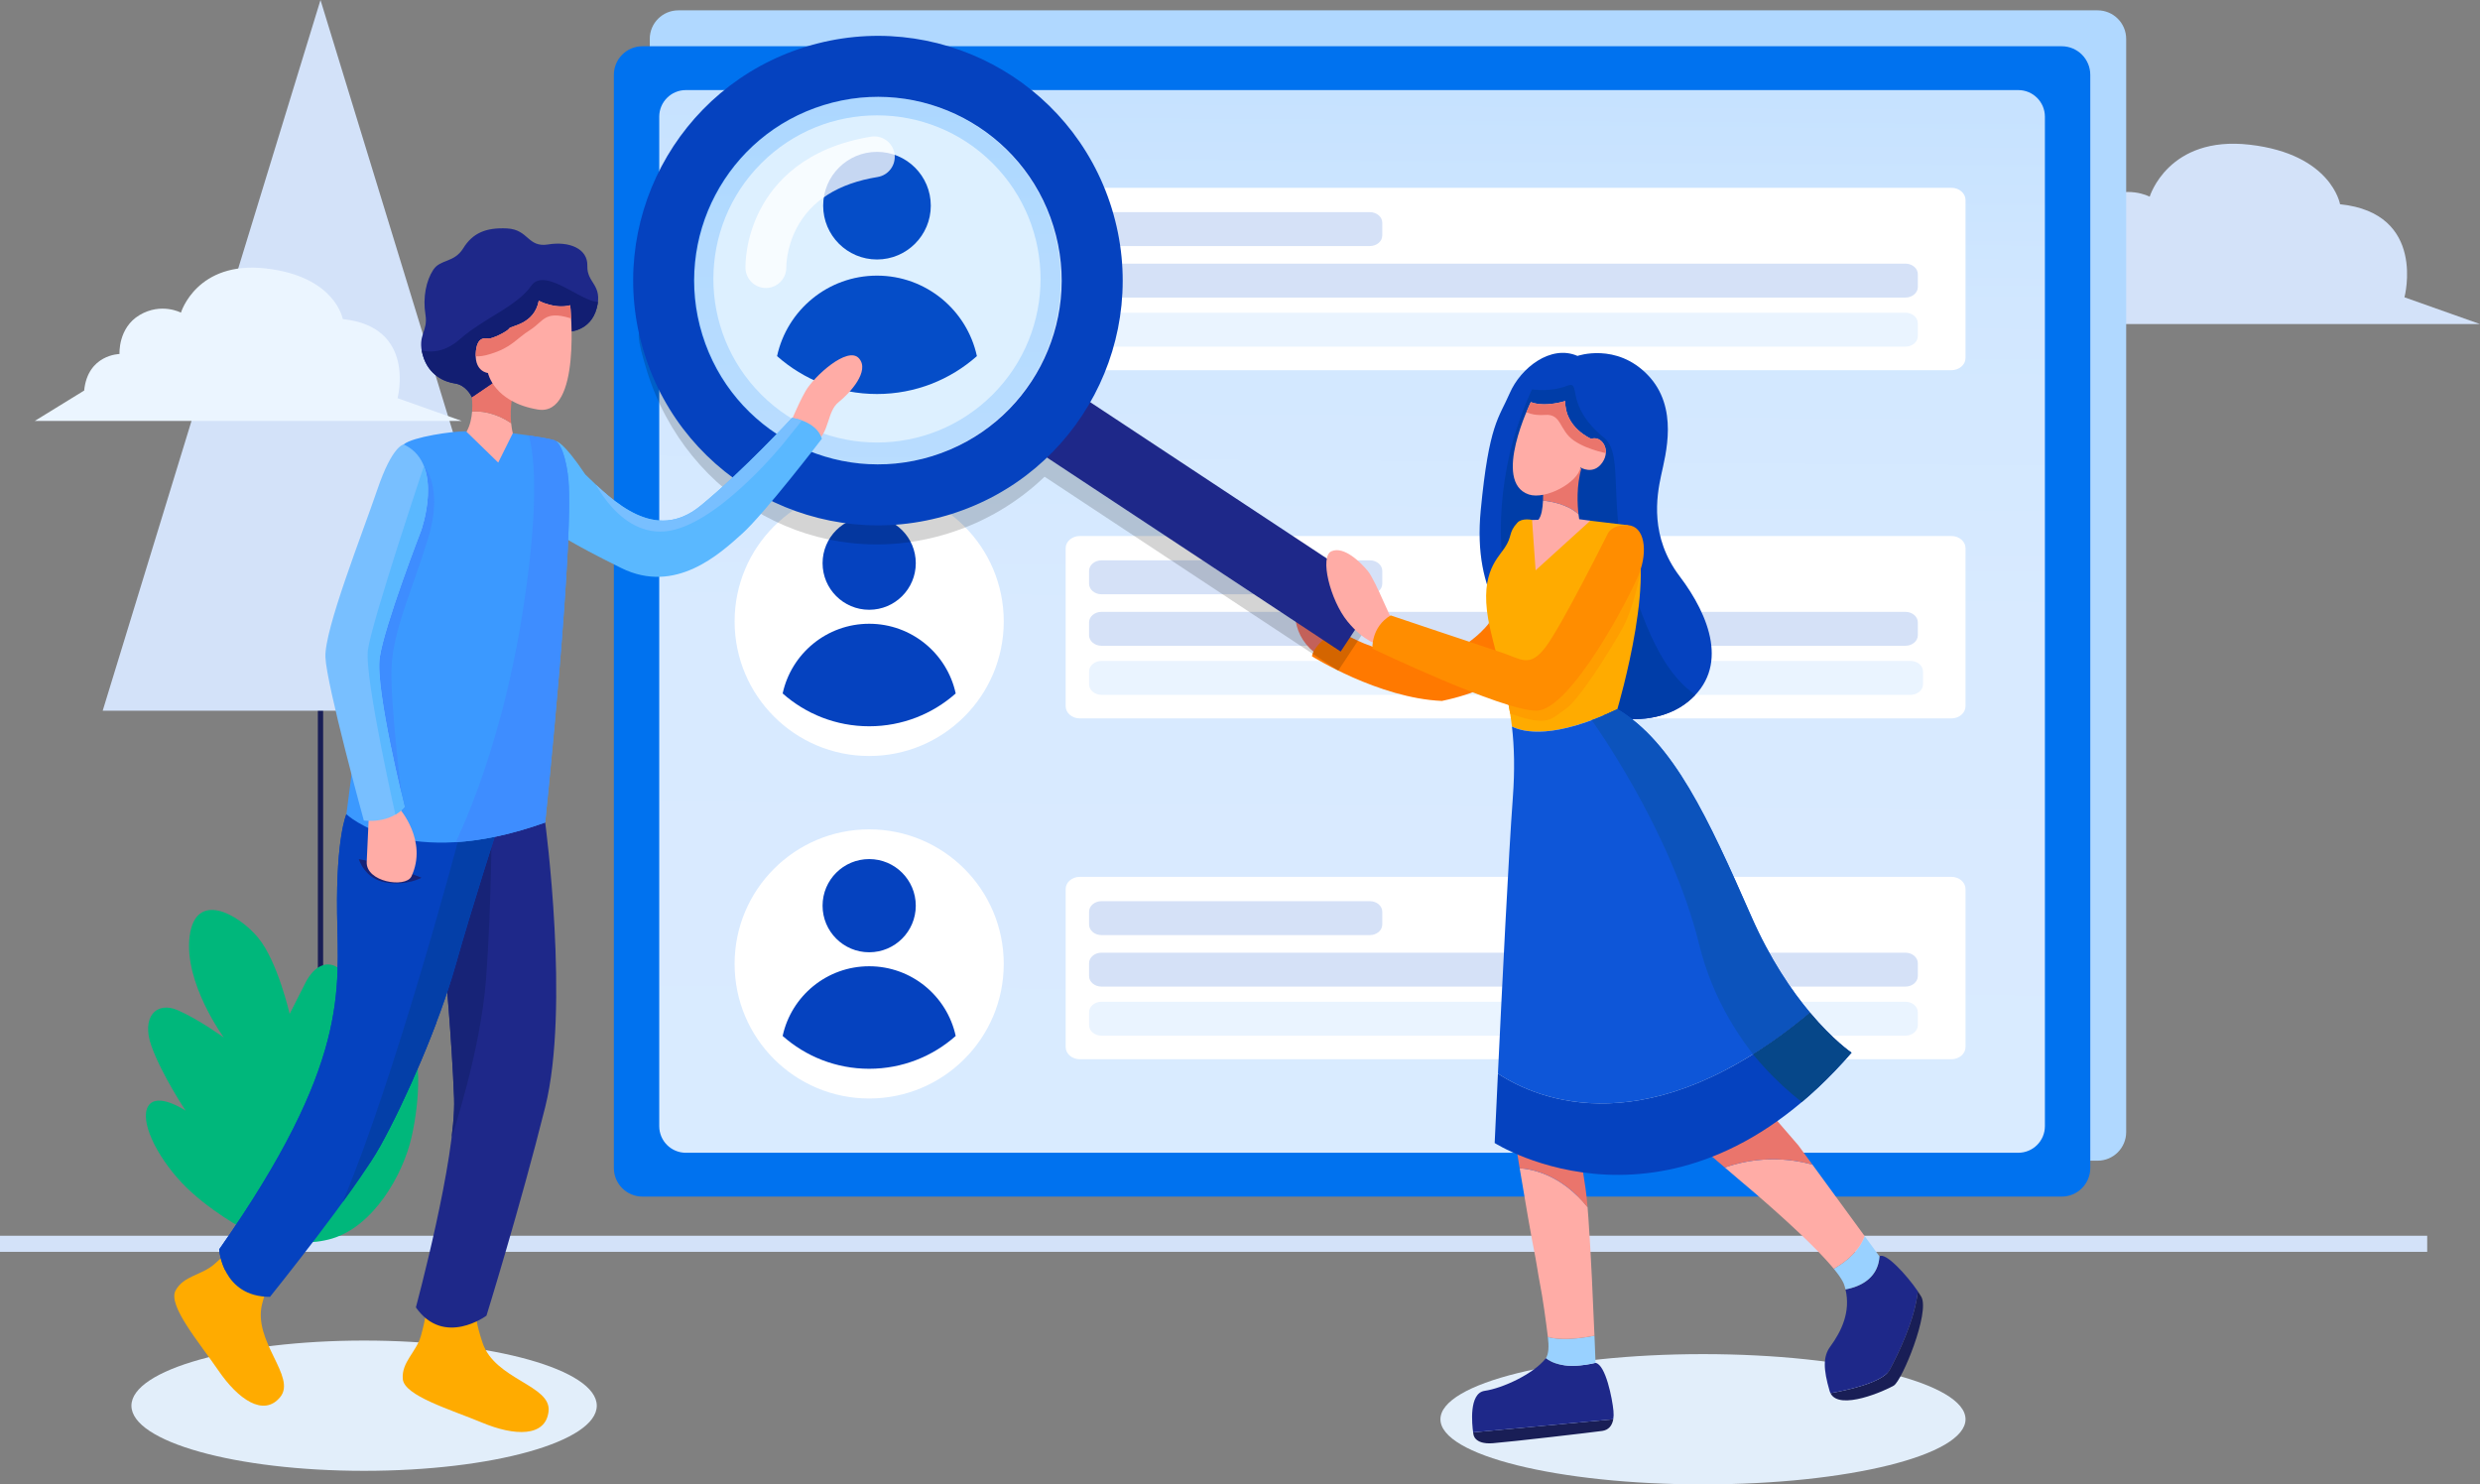 <svg id="Layer_2" data-name="Layer 2" xmlns="http://www.w3.org/2000/svg" viewBox="0 0 2956.57 1769.69"><rect x="0" y="0" width="2956.57" height="1769.69" fill="#808080" stroke="none"/><defs><clipPath id="clippath"><path class="cls-4" d="M1880.63 424.31s46.23-16.16 83.7 22.67c37.48 38.82 21.32 94.93 15.94 120.06-5.39 25.13-13.46 73.01 22.14 119.98 35.61 46.98 59.99 109.36 9.72 149.76-50.27 40.39-143.17 17.5-176.83-34.56s-79.89-90.66-70.01-193.89c9.87-103.23 21.54-109.51 34.56-139.58s48.92-58.35 80.79-44.43Z"/></clipPath><clipPath id="clippath-1"><path class="cls-4" d="M1928.36 845.46c-.06-.04-.12-.08-.19-.12 0 0 53.29-179.5 12.59-219.18l-44.88-5.39-66.27 2.32-3.15-3.27s-11.96-2.65-17.45 3.28c-11.23 12.15-5.59 16.06-15.46 30.42-9.87 14.36-31.42 33.21-17.05 96.05 9.3 40.69 20.91 72.73 25.97 116.57 13.92 6.96 50.24 15.33 125.89-20.7Z"/></clipPath><clipPath id="clippath-2"><path class="cls-4" d="M2157.75 1207.12c-21.82-26.03-47.55-63.61-70.07-114.93-51.42-117.18-92.74-206.87-159.32-246.73-75.65 36.04-111.97 27.66-125.88 20.71 2.76 23.87 3.58 51.22 1.03 85.39-4.87 65.13-12.95 228.32-17.73 328.41 48.08 31.47 180.37 87.32 371.98-72.85Z"/></clipPath><clipPath id="clippath-3"><path class="cls-4" d="M2157.75 1207.12c-191.61 160.17-323.91 104.32-371.98 72.85-2.33 48.88-3.88 82.71-3.88 82.71s213.64 136.44 425.48-107.72c0 0-21.57-14.39-49.61-47.84Z"/></clipPath><clipPath id="clippath-4"><path class="cls-4" d="m662.3 532.66.76-6.55s7.99-.41 34.7 39.54c32.99 31.94 82.96 81.91 137.41 37.33 50.82-41.6 108.99-104.76 108.99-104.76s28.95 3.48 35.68 24.8c0 0-68.37 89.24-95 113.18-26.63 23.94-79.59 73.01-144.22 40.99s-73.3-40.09-73.3-40.09l-5.02-104.42Z"/></clipPath><clipPath id="clippath-5"><path class="cls-4" d="m630.21 976.09 19.75 4.49s29.62 220.82 0 339.31c-29.62 118.49-70.02 248.64-70.02 248.64s-50.7 37.7-84.15-9.87c0 0 48.24-178.63 45.55-249.54-2.69-70.91-10.77-157.08-10.77-157.08l-6.28-161.42 105.92-14.52Z"/></clipPath><clipPath id="clippath-6"><path class="cls-4" d="M412.98 970.71s-12.32 26.93-11.1 118.49c1.22 91.56 15.59 177.73-140.6 400.34 0 0 3.59 56.55 60.59 56.55 0 0 101.88-126.57 131.5-179.97 29.62-53.41 70.02-145.42 89.76-215.43 19.75-70.02 49.82-162.92 49.82-162.92l-169.2-21.99-10.77 4.94Z"/></clipPath><clipPath id="clippath-7"><path class="cls-4" d="M412.98 970.71s-12.32 26.93-11.1 118.49c1.22 91.56 15.59 177.73-140.6 400.34 0 0 3.59 56.55 60.59 56.55 0 0 101.88-126.57 131.5-179.97 29.62-53.41 70.02-145.42 89.76-215.43 19.75-70.02 49.82-162.92 49.82-162.92l-169.2-21.99-10.77 4.94Z"/></clipPath><clipPath id="clippath-8"><path class="cls-4" d="M412.98 970.71s-12.32 26.93-11.1 118.49c1.22 91.56 15.59 177.73-140.6 400.34 0 0 3.59 56.55 60.59 56.55 0 0 101.88-126.57 131.5-179.97 29.62-53.41 70.02-145.42 89.76-215.43 19.75-70.02 49.82-162.92 49.82-162.92l-169.2-21.99-10.77 4.94Z"/></clipPath><clipPath id="clippath-9"><path class="cls-4" d="M580.24 520.54s-13.84 2.54-24.61-6.36c-16.53-.16-63.36 6.73-74.13 15.48s-25.43 118.79-38 209.45-30.52 231.59-30.52 231.59 71.81 69.12 236.97 9.87c0 0 36.8-353.67 26.93-415.6 0 0-4.34-36.65-16.45-40.24-12.12-3.59-49.07-8.23-49.07-8.23l-31.12 4.04Z"/></clipPath><clipPath id="clippath-10"><path class="cls-4" d="m483.34 530.88-2.09-.99s-13.48.99-31.33 53.54c-17.85 52.54-63.32 167.06-61.97 200.07s45.79 194.68 45.79 194.68 31 4.72 48.52-16.17c0 0-35.03-140.11-29.64-177.84s49.45-151.56 49.45-151.56 27.75-77.81-18.73-101.73Z"/></clipPath><clipPath id="clippath-11"><path class="cls-4" d="M677.33 395.55s26.7 0 34.11-28.28-11.89-29.4-11.22-50.27c.67-20.87-21.99-29.62-46.68-25.58s-23.11-17.73-48.92-19.08c-25.81-1.35-41.29 5.84-52.29 23.56-11 17.73-27.15 12.79-35.68 25.58-8.53 12.79-12.79 33.21-9.43 53.63s-10.1 24.2-3.14 48.45c6.96 24.25 26.26 31.88 38.6 33.68 12.34 1.8 19.3 14.36 19.75 16.38l114.9-78.09Z"/></clipPath><clipPath id="clippath-12"><path class="cls-4" d="M679.8 363.91s13.91 133.07-38.6 124.32-59.47-43.54-59.47-43.54-15.48-1.35-14.59-22.67c.9-21.32 11-18.85 15.26-18.4s22.44-8.3 24.46-11.89c2.02-3.59 30.07-4.71 35.46-33.21 0 0 18.85 10.32 37.48 5.39Z"/></clipPath><clipPath id="clippath-13"><path class="cls-4" d="M1824.98 479.4s-46.68 95.15-2.4 110.11c19.75 6.58 58.27-13.84 61.64-32.24 0 0 15.26 9.65 26.03-5.83 10.77-15.48-1.12-32.54-13.24-28.28 0 0-31.64-13.24-30.97-45.11 0 0-23.56 7.85-41.06 1.35Z"/></clipPath><linearGradient id="linear-gradient" x1="1618.32" y1="1952.02" x2="1605.74" y2="145.95" gradientTransform="matrix(1 0 0 -1 0 1769.69)" gradientUnits="userSpaceOnUse"><stop offset="0" stop-color="#b0d8ff"/><stop offset=".01" stop-color="#b3d9ff"/><stop offset=".14" stop-color="#c4e1ff"/><stop offset=".3" stop-color="#d1e7ff"/><stop offset=".51" stop-color="#d8eaff"/><stop offset="1" stop-color="#daebff"/></linearGradient><linearGradient id="linear-gradient-2" x1="384.97" y1="991.49" x2="379.05" y2="206.07" gradientTransform="matrix(1 0 0 -1 0 1769.69)" gradientUnits="userSpaceOnUse"><stop offset=".08" stop-color="#ff9e5d"/><stop offset=".44" stop-color="#ffaf5f"/><stop offset="1" stop-color="#ffd162"/></linearGradient><style>.cls-1{fill:#d5e1f7}.cls-1,.cls-12,.cls-13,.cls-14,.cls-15,.cls-17,.cls-20,.cls-22,.cls-23,.cls-26,.cls-29,.cls-3,.cls-30,.cls-31,.cls-32,.cls-33,.cls-4,.cls-6{stroke-width:0}.cls-3{fill:#0542bf}.cls-4{fill:none}.cls-6{fill:#172377}.cls-32{fill:#fff}.cls-12{fill:#ffaca6}.cls-13{fill:#d3e2f9}.cls-14{fill:#eaf4ff}.cls-15{fill:#191e56}.cls-17{fill:#5ab8ff}.cls-20{fill:#e2eefa}.cls-22{fill:#99d1ff}.cls-23{fill:#3e8dff}.cls-26{fill:#78bfff}.cls-29{fill:#ea756c}.cls-30{fill:#ffab00}.cls-31{fill:#1e2889}.cls-33{fill:#043fa8}</style></defs><g id="Layer_1-2" data-name="Layer 1"><ellipse class="cls-20" cx="434.07" cy="1675.86" rx="277.39" ry="77.66"/><ellipse class="cls-20" cx="2030.24" cy="1692.03" rx="313" ry="77.66"/><path class="cls-13" d="M2357.79 386.34h598.78l-90.06-31.91s26.85-100.24-76.77-110.94c0 0-10.14-59.7-107.56-70.96-97.43-11.26-119.39 61.95-119.39 61.95s-27.59-14.64-58.01 3.38-28.16 54.63-28.16 54.63-44.49.56-49.56 51.25l-69.27 42.61Z"/><path d="M2500.67 1383.76H808.7c-18.82 0-34.08-15.26-34.08-34.08V46.41c0-18.82 15.26-34.08 34.08-34.08h1691.97c18.82 0 34.08 15.26 34.08 34.08v1303.27c0 18.82-15.26 34.08-34.08 34.08Z" style="fill:#b0d8ff;stroke-width:0"/><path class="cls-13" d="M0 1473.26h2893.63v19.16H0v-19.16Z"/><path d="M2457.88 1426.57H765.91c-18.82 0-34.08-15.26-34.08-34.08V89.22c0-18.82 15.26-34.08 34.08-34.08h1691.97c18.82 0 34.08 15.26 34.08 34.08v1303.27c0 18.82-15.26 34.08-34.08 34.08Z" style="fill:#0072ef;stroke-width:0"/><path d="M2406.13 1374.32H817.65c-17.52 0-31.73-14.21-31.73-31.73V139.12c0-17.52 14.21-31.73 31.73-31.73h1588.49c17.52 0 31.73 14.21 31.73 31.73v1203.46c0 17.52-14.21 31.73-31.73 31.73Z" style="fill:url(#linear-gradient);stroke-width:0"/><path d="M382.09 847.34v626.03" style="fill:url(#linear-gradient-2);stroke:#191e56;stroke-linecap:round;stroke-linejoin:round;stroke-width:6.3px"/><path class="cls-13" d="M122.42 847.34h519.35L382.09 0 122.42 847.34Z"/><path d="M41.45 501.84h509.04l-76.56-27.13s22.83-85.22-65.27-94.32c0 0-8.62-50.75-91.44-60.32-82.83-9.58-101.5 52.66-101.5 52.66s-23.46-12.45-49.31 2.87-23.94 46.44-23.94 46.44-37.82.48-42.13 43.57l-58.89 36.22Z" style="fill:#ebf5ff;stroke-width:0"/><path d="M293.39 1467.01s53.76 24.12 102.6 9.56c48.83-14.55 84.4-75.33 94.72-121.22 10.31-45.9 12.04-100.61-4.66-126.76-16.7-26.15-57.11 22.46-57.11 22.46s-2.4-46.35-10.46-74.29-36.04-41.14-54.61-4.58l-18.56 36.56s-14.49-63.29-37.85-91.14-74.42-56.6-81.42-1.22c-7 55.37 40.81 120.58 40.81 120.58s-28.71-21-54.53-32.44c-25.82-11.44-44.36 7.88-31.7 42.82s40.75 76.84 40.75 76.84-33.56-22.65-44.49-5.79 9.11 59.1 39.76 91.63c30.65 32.53 76.76 57 76.76 57Z" style="fill:#00b77b;stroke-width:0"/><path class="cls-32" d="M2326.32 441.36H1287.37c-9.35 0-16.92-6.53-16.92-14.58V238.47c0-8.05 7.58-14.58 16.92-14.58h1038.95c9.35 0 16.92 6.53 16.92 14.58v188.31c0 8.05-7.57 14.58-16.92 14.58Z"/><path class="cls-1" d="M2271.54 354.77h-958.35c-8.19 0-14.84-5.64-14.84-12.6v-15.26c0-6.96 6.64-12.6 14.84-12.6h958.35c8.19 0 14.84 5.64 14.84 12.6v15.26c0 6.96-6.64 12.6-14.84 12.6Zm-638.48-61.41H1313.2c-8.19 0-14.84-5.64-14.84-12.6V265.5c0-6.96 6.64-12.6 14.84-12.6h319.86c8.19 0 14.84 5.64 14.84 12.6v15.26c0 6.96-6.64 12.6-14.84 12.6Z"/><path class="cls-14" d="M2271.54 413.27h-958.35c-8.19 0-14.84-5.64-14.84-12.6v-15.26c0-6.96 6.64-12.6 14.84-12.6h958.35c8.19 0 14.84 5.64 14.84 12.6v15.26c0 6.96-6.64 12.6-14.84 12.6Z"/><path class="cls-32" d="M2326.32 856.48H1287.37c-9.35 0-16.92-6.53-16.92-14.58V653.59c0-8.05 7.58-14.58 16.92-14.58h1038.95c9.35 0 16.92 6.53 16.92 14.58V841.9c0 8.05-7.57 14.58-16.92 14.58Z"/><path class="cls-1" d="M2271.54 769.89h-958.35c-8.19 0-14.84-5.64-14.84-12.6v-15.26c0-6.96 6.64-12.6 14.84-12.6h958.35c8.19 0 14.84 5.64 14.84 12.6v15.26c0 6.96-6.64 12.6-14.84 12.6Zm-638.48-61.41H1313.2c-8.19 0-14.84-5.64-14.84-12.6v-15.26c0-6.96 6.64-12.6 14.84-12.6h319.86c8.19 0 14.84 5.64 14.84 12.6v15.26c0 6.96-6.64 12.6-14.84 12.6Z"/><path class="cls-14" d="M2277.62 828.4h-964.33c-8.25 0-14.93-5.64-14.93-12.6v-15.26c0-6.96 6.68-12.6 14.93-12.6h964.33c8.25 0 14.93 5.64 14.93 12.6v15.26c0 6.96-6.68 12.6-14.93 12.6Z"/><path class="cls-32" d="M2326.32 1262.82H1287.37c-9.35 0-16.92-6.53-16.92-14.58v-188.31c0-8.05 7.58-14.58 16.92-14.58h1038.95c9.35 0 16.92 6.53 16.92 14.58v188.31c0 8.05-7.57 14.58-16.92 14.58Z"/><path class="cls-1" d="M2271.54 1176.23h-958.35c-8.19 0-14.84-5.64-14.84-12.6v-15.26c0-6.96 6.64-12.6 14.84-12.6h958.35c8.19 0 14.84 5.64 14.84 12.6v15.26c0 6.96-6.64 12.6-14.84 12.6Zm-638.48-61.41H1313.2c-8.19 0-14.84-5.64-14.84-12.6v-15.26c0-6.96 6.64-12.6 14.84-12.6h319.86c8.19 0 14.84 5.64 14.84 12.6v15.26c0 6.96-6.64 12.6-14.84 12.6Z"/><path class="cls-14" d="M2271.54 1234.73h-958.35c-8.19 0-14.84-5.64-14.84-12.6v-15.26c0-6.96 6.64-12.6 14.84-12.6h958.35c8.19 0 14.84 5.64 14.84 12.6v15.26c0 6.96-6.64 12.6-14.84 12.6Z"/><path id="c" class="cls-3" d="M1880.63 424.31s46.23-16.16 83.7 22.67c37.48 38.82 21.32 94.93 15.94 120.06-5.39 25.13-13.46 73.01 22.14 119.98 35.61 46.98 59.99 109.36 9.72 149.76-50.27 40.39-143.17 17.5-176.83-34.56s-79.89-90.66-70.01-193.89c9.87-103.23 21.54-109.51 34.56-139.58s48.92-58.35 80.79-44.43Z"/><g style="clip-path:url(#clippath)"><path d="M1795.76 691.98s-17.25-58.57 4.41-152.83c10.49-42.52 26.27-75 26.27-75s21.46 3.61 41.11-4.01-4.81 21.66 45.72 62.57c23.26 20.46 2.41 84.65 30.08 169.27 27.68 84.62 49.74 119.45 85.83 141.97l-85.43 40.51-99.47-24.47s-53.34-60.56-53.75-61.77c-.4-1.2 5.22-96.25 5.22-96.25Z" style="fill:#003da8;stroke-width:0"/></g><path class="cls-30" d="M287.42 1475.21s-16.83 18.85-32.09 32.09c-15.26 13.24-36.35 13.46-46 31.19-9.65 17.73 27.83 61.49 51.17 95.6 23.34 34.11 53.86 55.65 73.61 31.42 19.75-24.24-33.21-66.43-21.54-111.31 11.67-44.88 21.54-43.09 21.54-43.09l-46.68-35.91Z"/><path class="cls-29" d="m1595.27 750.98-2.24-8.53s-4.24-22.44-4.36-35.01-17.63-50.27-34.69-17.06c-17.05 33.21-13.91 69.76 18.4 91.43l22.89-30.84Z"/><path d="m1778.08 729.81-3.39 13.62s-20.44 28.41-67 44.68c-40.86-13.46-64.3-6.82-114.25-38.07 0 0-27.47 18.28-29.39 32.37 0 0 79.54 49.95 154.92 53.24 83.25-17.41 91.68-52.99 91.68-52.99l-32.58-52.85Z" style="fill:#ff7900;stroke-width:0"/><path class="cls-15" d="M1756.23 1707.67c.18 1.23.3 1.94.3 1.94s.53 12.76 23.25 10.97c22.69-1.78 120.48-13.2 130.36-14.64 7.25-1.07 11.75-5.9 13.13-13.91l-167.03 15.62v.02Z"/><path class="cls-31" d="M1902.15 1624.81c-35.8 8.26-52.55-.18-59.19-5.63-.16.24-.34.48-.52.72-14.6 18.16-50.85 35.11-72.54 38.26-19.05 2.79-14.94 40.41-13.66 49.49l167.03-15.62c.5-2.94.58-6.31.24-10.09-1.29-14.05-9.25-55.1-21.36-57.13Z"/><path class="cls-22" d="M1902.15 1624.81s-.47-12.87-1.27-32.34c-7.5 1.45-14.2 2.41-20.15 3-17.86 1.78-29.04.24-35.39-1.43 1.34 10.93 1 20.13-2.39 25.14 6.64 5.45 23.39 13.9 59.19 5.63Z"/><path class="cls-12" d="M1900.88 1592.46c-1.52-37.15-4.23-98.25-7.18-139.45-.35-4.89-.71-9.5-1.06-13.76-31.74-39.67-67.54-45.65-80.93-46.43 5.86 35.18 14.27 84.63 18.89 107.09 1.4 6.81 3.04 19.2 5.05 29.33 3.61 18.1 7.22 44.76 9.69 64.79 6.35 1.67 17.53 3.21 35.39 1.43 5.95-.59 12.65-1.55 20.15-3Z"/><path class="cls-29" d="M1892.63 1439.25c-.79-9.49-1.6-17.22-2.39-22.38l-8.3-53.96-76.69-9.29s2.71 16.67 6.46 39.19c13.39.78 49.19 6.76 80.93 46.43Z"/><path class="cls-12" d="M1900.88 1592.46c-7.5 1.45-14.2 2.41-20.15 3 5.95-.59 12.65-1.55 20.15-3Z"/><path class="cls-15" d="M2290.5 1545.98c-1.14-1.98-2.53-4.19-4.12-6.52-3.49 33.99-23.81 75.69-33.58 93.67-8.45 15.54-53.05 24.71-70.61 27.76 10.66 21.55 65.84-3.24 75.47-8.97 10.01-5.92 43.44-87.53 32.84-105.95Z"/><path class="cls-31" d="M2252.8 1633.13c9.77-17.98 30.09-59.68 33.58-93.67-13-19.19-38.7-47.15-45.74-41.65-1.75 29.63-29.13 37.42-40.52 39.38 6.44 26.78-4.91 50.17-18.19 68.25-8.71 11.82-8.29 27.03-.71 52.93.27.91.58 1.75.97 2.53 17.57-3.05 62.17-12.22 70.62-27.76Z"/><path class="cls-22" d="m2240.64 1497.81-17.7-24.21c-.89 2.52-1.97 4.96-3.24 7.31a58.77 58.77 0 0 1-4.15 6.62 69.97 69.97 0 0 1-4.81 5.93 82.904 82.904 0 0 1-5.2 5.24 91.2 91.2 0 0 1-3.49 3.03c-5.94 4.94-11.79 8.58-15.91 10.87 6.44 7.8 10.95 14.54 12.52 19.4.55 1.71 1.04 3.44 1.45 5.19 11.39-1.95 38.78-9.75 40.52-39.38Z"/><path class="cls-12" d="M2210.75 1493.46c1.71-1.89 3.31-3.87 4.81-5.93 1.53-2.11 2.92-4.32 4.15-6.62 1.27-2.35 2.35-4.79 3.24-7.31l-58.45-79.98-3.76-5.14c-48.22-13.33-88.23-2.43-104.42 3.45l19.53 16.67s8.27 6.88 20.52 17.49c25.51 22.09 68.3 60.37 89.76 86.5h.02c4.12-2.29 9.97-5.93 15.91-10.87a91.2 91.2 0 0 0 3.49-3.03c1.81-1.67 3.54-3.41 5.2-5.24Z"/><path class="cls-29" d="m2160.73 1388.48-16.83-23.03-47.37-54.83-75.29 51.38 35.08 29.93c16.19-5.88 56.19-16.78 104.42-3.45Z"/><path id="e" class="cls-30" d="M1928.36 845.46c-.06-.04-.12-.08-.19-.12 0 0 53.29-179.5 12.59-219.18l-44.88-5.39-66.27 2.32-3.15-3.27s-11.96-2.65-17.45 3.28c-11.23 12.15-5.59 16.06-15.46 30.42-9.87 14.36-31.42 33.21-17.05 96.05 9.3 40.69 20.91 72.73 25.97 116.57 13.92 6.96 50.24 15.33 125.89-20.7Z"/><g style="clip-path:url(#clippath-1)"><path d="M1788.14 808.17s65.24 21.38 93.59-34.51 77.15-107.12 77.15-107.12-8.96 53.97-23.93 81.21c-14.97 27.24-52.41 86.68-68.72 97.7-16.31 11.03-19.94 19.92-55.56 8.69-35.62-11.23-36.43-14.44-36.43-14.44l13.9-31.54Z" style="fill:#ff9e00;stroke-width:0"/></g><path id="g" d="M2157.75 1207.12c-21.82-26.03-47.55-63.61-70.07-114.93-51.42-117.18-92.74-206.87-159.32-246.73-75.65 36.04-111.97 27.66-125.88 20.71 2.76 23.87 3.58 51.22 1.03 85.39-4.87 65.13-12.95 228.32-17.73 328.41 48.08 31.47 180.37 87.32 371.98-72.85Z" style="fill:#0e56d8;stroke-width:0"/><g style="clip-path:url(#clippath-2)"><path d="M1896.17 856.48s95.73 131.8 129.42 269.07c33.69 137.27 141.99 205.36 141.99 205.36l62.57-68.09-124.34-211.87-146.01-215.3h-32.88l-30.75 20.83Z" style="fill:#0c53bc;stroke-width:0"/></g><path id="i" class="cls-3" d="M2157.75 1207.12c-191.61 160.17-323.91 104.32-371.98 72.85-2.33 48.88-3.88 82.71-3.88 82.71s213.64 136.44 425.48-107.72c0 0-21.57-14.39-49.61-47.84Z"/><g style="clip-path:url(#clippath-3)"><path d="M1890.08 848.99s95.73 131.8 129.42 269.07c33.69 137.27 141.99 205.36 141.99 205.36l79.16-74.42-140.93-205.55-146.01-215.3h-32.88l-30.75 20.83Z" style="fill:#064789;stroke-width:0"/></g><circle class="cls-32" cx="1045.49" cy="332.54" r="195.02" transform="rotate(-45 1045.49 332.534)"/><circle class="cls-3" cx="1045.51" cy="245.2" r="64.15"/><path class="cls-3" d="M1045.51 469.74c45.7 0 87.41-17.08 119.12-45.19-11.89-54.86-60.7-95.95-119.12-95.95s-107.23 41.1-119.12 95.95c31.7 28.11 73.41 45.19 119.12 45.19Z"/><circle class="cls-32" cx="1036.21" cy="740.86" r="160.43"/><circle class="cls-32" cx="1036.2" cy="1149.18" r="160.43"/><circle class="cls-3" cx="1036.21" cy="671.41" r="55.56"/><path class="cls-3" d="M1036.21 865.86c39.58 0 75.7-14.79 103.15-39.13-10.3-47.5-52.57-83.09-103.15-83.09s-92.85 35.59-103.15 83.09c27.45 24.34 63.57 39.13 103.15 39.13Z"/><path d="M1296.9 502.37c38.76-67.7-118.31 77.73-278.06 68.4C858 561.37 723.6 288 771.16 441.94s204.79 241.74 358.73 194.18c44.75-13.82 83.76-37.45 115.44-67.77l350.01 231.2 46-69.66-344.44-227.52Z" style="fill:#000;opacity:.17;isolation:isolate;stroke-width:0"/><path class="cls-31" d="m1240.63 540.49 46.01-69.65 357.67 236.28-46.01 69.66-357.67-236.28Z"/><path class="cls-3" d="M960.53 55.81c-153.94 47.56-240.18 210.91-192.61 364.85s210.91 240.18 364.85 192.61c153.94-47.56 240.18-210.91 192.61-364.85C1277.82 94.48 1114.47 8.25 960.53 55.81ZM1111.3 543.8c-115.57 35.71-238.21-29.04-273.92-144.61s29.04-238.21 144.61-273.92 238.21 29.04 273.91 144.61-29.04 238.21-144.61 273.92Z"/><circle cx="1045.51" cy="334.54" r="219.02" transform="rotate(-45 1045.51 334.536)" style="fill:#0d92ff;opacity:.14;isolation:isolate;stroke-width:0"/><path d="M920.28 342.27c-2.09.64-4.26 1.01-6.45 1.07-13.44.42-24.68-10.14-25.09-23.58-.11-3.47-.53-34.96 17.6-69.89 16.92-32.6 53.57-74.15 132.1-86.91 13.27-2.16 25.78 6.86 27.94 20.13s-6.85 25.79-20.13 27.94c-47.03 7.64-79.55 28.26-96.69 61.27-12.46 24.01-12.15 45.73-12.15 45.95.35 11.2-6.92 20.87-17.13 24.02Z" style="fill:#fff;isolation:isolate;opacity:.77;stroke-width:0"/><path class="cls-12" d="M1644.49 768.85s-17.83-3.08-38.21-28.17c-20.38-25.09-33.5-77.22-18.86-83.53s34.25 12.67 43.3 23.65c9.79 11.88 30.06 65.65 34.28 67.86s-20.51 20.19-20.51 20.19Zm-705.6-256.22s11.44-28.9 21.45-46.36 50.04-54.19 63.62-39.14-10.72 41.55-24.31 52.39-10.72 35.53-26.45 47.27l-34.31-14.15Z"/><path id="k" class="cls-17" d="m662.3 532.66.76-6.55s7.99-.41 34.7 39.54c32.99 31.94 82.96 81.91 137.41 37.33 50.82-41.6 108.99-104.76 108.99-104.76s28.95 3.48 35.68 24.8c0 0-68.37 89.24-95 113.18-26.63 23.94-79.59 73.01-144.22 40.99s-73.3-40.09-73.3-40.09l-5.02-104.42Z"/><path class="cls-26" d="M700.38 557.61c.54 1.6 31.55 80.75 91.98 75.94 60.43-4.81 140.65-103.65 140.65-103.65l28.88-35.93-23-5.32L829.8 589.7l-67.92 7.49-61.5-39.57Z" style="clip-path:url(#clippath-4)"/><path class="cls-30" d="M511.16 1548.33s-3.84 24.98-9.41 44.4c-5.58 19.42-23.14 31.1-21.57 51.23 1.57 20.12 56.84 36.39 95 52.26 38.16 15.88 75.49 17.3 78.83-13.78 3.35-31.08-64.05-37.59-78.73-81.58-14.68-43.99-5.42-47.86-5.42-47.86l-58.7-4.66Z"/><path id="m" class="cls-31" d="m630.21 976.09 19.75 4.49s29.62 220.82 0 339.31c-29.62 118.49-70.02 248.64-70.02 248.64s-50.7 37.7-84.15-9.87c0 0 48.24-178.63 45.55-249.54-2.69-70.91-10.77-157.08-10.77-157.08l-6.28-161.42 105.92-14.52Z"/><path class="cls-6" d="M586.47 965.77s-.39 114.86-7.01 201.5-41 188.63-41 188.63l-28.17-147.4s-9.39-154.62-11.76-168.78 11.76-81.02 11.76-81.02l76.18 7.07Z" style="clip-path:url(#clippath-5)"/><path id="o" class="cls-3" d="M412.98 970.71s-12.32 26.93-11.1 118.49c1.22 91.56 15.59 177.73-140.6 400.34 0 0 3.59 56.55 60.59 56.55 0 0 101.88-126.57 131.5-179.97 29.62-53.41 70.02-145.42 89.76-215.43 19.75-70.02 49.82-162.92 49.82-162.92l-169.2-21.99-10.77 4.94Z"/><path class="cls-33" d="M545.77 1003.86s-55.8 267.7-118.66 416.9l75.12-123.54 93.86-227.68 18.45-84.37-38.51-36.37-30.27 55.06" style="clip-path:url(#clippath-6)"/><path class="cls-3" d="M449.1 954.69s-1.84 254.78-36.12 328.34-151.7 243.62-151.7 243.62l-23.76-43.8s99.48-183.21 98.67-188.03 36.09-241.46 36.9-246.27 20.06-95.46 20.06-95.46l55.96 1.6Z" style="clip-path:url(#clippath-7)"/><path class="cls-33" d="M545.77 1003.86s-74.44 280.2-137.29 429.41l101.18-127.62" style="clip-path:url(#clippath-8)"/><path id="q" d="M580.24 520.54s-13.84 2.54-24.61-6.36c-16.53-.16-63.36 6.73-74.13 15.48s-25.43 118.79-38 209.45-30.52 231.59-30.52 231.59 71.81 69.12 236.97 9.87c0 0 36.8-353.67 26.93-415.6 0 0-4.34-36.65-16.45-40.24-12.12-3.59-49.07-8.23-49.07-8.23l-31.12 4.04Z" style="fill:#3b99ff;stroke-width:0"/><path class="cls-23" d="M624.29 504.57s28.2 30.58 0 217.49-88.36 296.81-88.36 296.81l142.64-20.86s35.3-349.55 34.57-352.05c-.73-2.51-28-141.39-28-141.39h-60.85Z" style="clip-path:url(#clippath-9)"/><path class="cls-6" d="m445.01 1027.69-17.24-3.48s6.69 23.54 32.09 27.81 42.55-5.62 42.55-5.62l-29.18-11.77-28.21-6.95Z"/><path class="cls-12" d="M475.9 963.6s34.69 38.73 14.48 81.51c-7.41 13.81-54.22 6.4-53.21-17.52s2.36-51.19 2.36-51.19l36.38-12.8Z"/><path class="cls-23" d="M505.39 555.64s23.9 24.43 4.89 86.46-42.54 111.24-43.61 156.16c-1.07 44.92 12.37 150.54 12.37 150.54l-37.91-135.05 2.04-59.49 62.22-198.63Z"/><path id="s" class="cls-26" d="m483.34 530.88-2.09-.99s-13.48.99-31.33 53.54c-17.85 52.54-63.32 167.06-61.97 200.07s45.79 194.68 45.79 194.68 31 4.72 48.52-16.17c0 0-35.03-140.11-29.64-177.84s49.45-151.56 49.45-151.56 27.75-77.81-18.73-101.73Z"/><path class="cls-17" d="M506.78 551.48s-63.65 189.63-68.16 223.29 35 206.39 35 206.39l15.51-5.07 7.57-14.72-6.5-94.12 34.76-223.55-7.49-78.6-10.69-13.61Z" style="clip-path:url(#clippath-10)"/><path class="cls-12" d="M562.83 490.59c-.57 7.61-2.29 16.55-6.68 24.12l37.8 36.77 17.4-34.97s-1.23-4.52-1.97-11.94c-20.05-13.68-38.11-14.55-46.55-13.98Z"/><path class="cls-29" d="M609.39 504.57c-.77-7.75-.99-18.66 1.3-30.92l-17.28-24.91-28.72 15.71-2.24 9.2s1.11 7.42.4 16.94c8.44-.57 26.51.3 46.56 13.98Z"/><path id="u" class="cls-31" d="M677.33 395.55s26.7 0 34.11-28.28-11.89-29.4-11.22-50.27c.67-20.87-21.99-29.62-46.68-25.58s-23.11-17.73-48.92-19.08c-25.81-1.35-41.29 5.84-52.29 23.56-11 17.73-27.15 12.79-35.68 25.58-8.53 12.79-12.79 33.21-9.43 53.63s-10.1 24.2-3.14 48.45c6.96 24.25 26.26 31.88 38.6 33.68 12.34 1.8 19.3 14.36 19.75 16.38l114.9-78.09Z"/><g style="clip-path:url(#clippath-11)"><path d="M493.01 414.01s26.07 16.14 54.95-9.38 68.19-39.15 85.43-64.02c17.25-24.87 68.42 27.79 83.43 17.91l-17.25 46.11-51.34 39.86-53.75 32.15-48.72 7.96-45.94-30.88-6.82-39.71Z" style="fill:#121e72;stroke-width:0"/></g><path id="w" class="cls-12" d="M679.8 363.91s13.91 133.07-38.6 124.32-59.47-43.54-59.47-43.54-15.48-1.35-14.59-22.67c.9-21.32 11-18.85 15.26-18.4s22.44-8.3 24.46-11.89c2.02-3.59 30.07-4.71 35.46-33.21 0 0 18.85 10.32 37.48 5.39Z"/><path class="cls-29" d="M556.15 416.69s1.09 13.64 27.6 5.61c26.51-8.02 30.52-17.65 48.17-28.88s17.11-25.14 54.28-12.03l-1.6-29.41-60.31-1.34-65.9 47.06-2.24 18.99Z" style="clip-path:url(#clippath-12)"/><path d="M1916.51 636.61s4.39-11.46 24.26-10.44 23.88 30.65 13.45 57.44c-10.43 26.8-81.82 163.33-122.47 163.65s-195.6-74.02-195.6-74.02-1.74-25.67 21.79-39.57c0 0 106.42 35.83 131.02 43.85s34.23 19.25 53.48-5.88c19.25-25.14 74.07-135.03 74.07-135.03Z" style="fill:#ff8d00;stroke-width:0"/><path class="cls-29" d="m1885.46 557.95-46.12 22.89s.55 7.44.18 15.99c9.09.87 29 4.12 42.3 16.2-1.23-10.65-2.75-33.84 3.64-55.08Z"/><path class="cls-12" d="M1882.65 618.99s-.4-2.21-.83-5.96c-13.31-12.08-33.21-15.33-42.3-16.2-.38 8.7-1.72 18.53-5.56 22.83l-7.5.27 4.23 60 65.21-59.15-13.24-1.8Z"/><path id="y" class="cls-12" d="M1824.98 479.4s-46.68 95.15-2.4 110.11c19.75 6.58 58.27-13.84 61.64-32.24 0 0 15.26 9.65 26.03-5.83 10.77-15.48-1.12-32.54-13.24-28.28 0 0-31.64-13.24-30.97-45.11 0 0-23.56 7.85-41.06 1.35Z"/><path class="cls-29" d="M1814.08 487.82c.4.13 7.62 8.29 27.81 6.82s16.58 18.32 34.49 30.62 43.85 16.04 43.85 16.04l-22.19-52.01-36.87-20.99-43.61 8.42-3.48 11.1Z" style="clip-path:url(#clippath-13)"/><circle class="cls-3" cx="1036.2" cy="1079.74" r="55.56"/><path class="cls-3" d="M1036.2 1274.18c39.58 0 75.7-14.79 103.15-39.13-10.3-47.5-52.57-83.09-103.15-83.09s-92.85 35.59-103.15 83.09c27.45 24.34 63.57 39.13 103.15 39.13Z"/></g></svg>